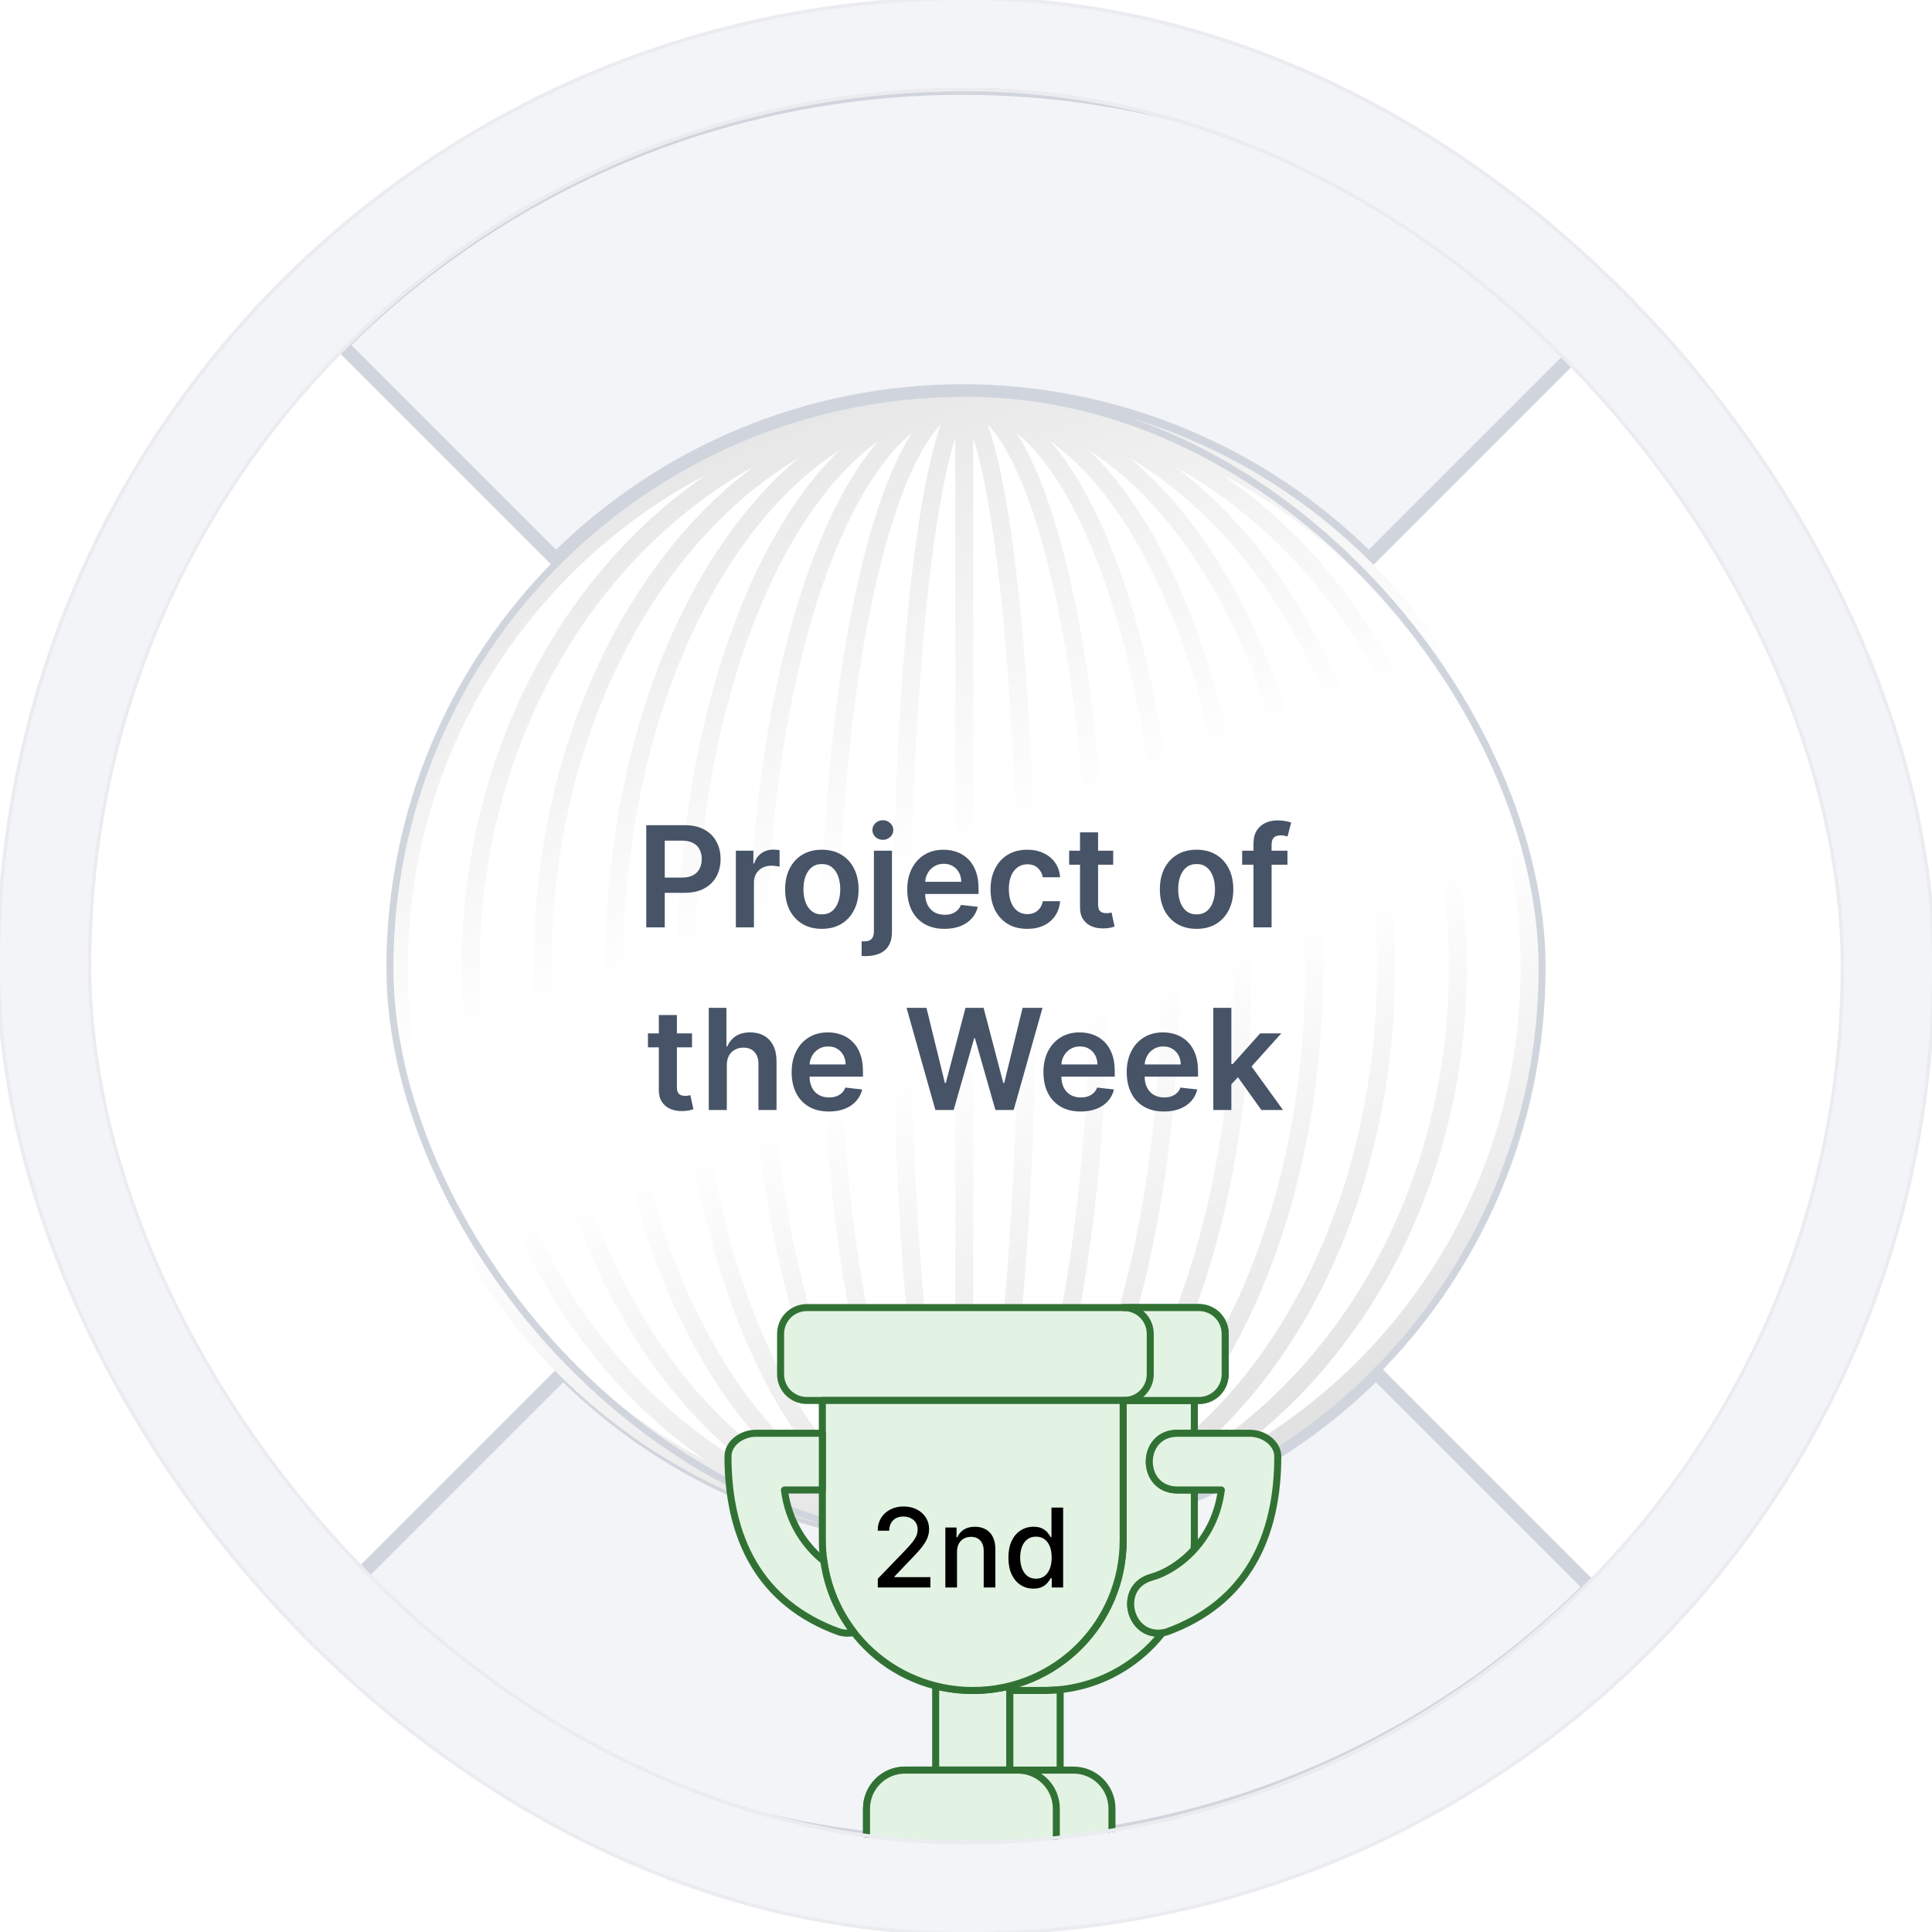<svg width="550" height="550" viewBox="0 0 550 550" fill="none" xmlns="http://www.w3.org/2000/svg">
<rect x="-0.5" y="-0.5" width="551" height="551" rx="275.5" fill="#F2F4F7"/>
<g clip-path="url(#clip0_3249_9180)">
<rect x="25" y="25" width="500" height="500" rx="250" fill="white"/>
<mask id="path-4-outside-1_3249_9180" maskUnits="userSpaceOnUse" x="94.223" y="23" width="362" height="505" fill="black">
<rect fill="white" x="94.223" y="23" width="362" height="505"/>
<path fill-rule="evenodd" clip-rule="evenodd" d="M274 25C207.696 25 144.107 51.339 97.223 98.223L158.305 159.305C188.99 128.621 230.606 111.383 274 111.383C317.394 111.383 359.01 128.621 389.695 159.305L450.777 98.223C403.893 51.339 340.304 25 274 25ZM276 525C342.304 525 405.893 498.661 452.777 451.777L391.695 390.695C361.011 421.379 319.394 438.617 276 438.617C232.606 438.617 190.99 421.379 160.306 390.695L99.224 451.777C146.108 498.661 209.696 525 276 525Z"/>
</mask>
<path fill-rule="evenodd" clip-rule="evenodd" d="M274 25C207.696 25 144.107 51.339 97.223 98.223L158.305 159.305C188.99 128.621 230.606 111.383 274 111.383C317.394 111.383 359.01 128.621 389.695 159.305L450.777 98.223C403.893 51.339 340.304 25 274 25ZM276 525C342.304 525 405.893 498.661 452.777 451.777L391.695 390.695C361.011 421.379 319.394 438.617 276 438.617C232.606 438.617 190.99 421.379 160.306 390.695L99.224 451.777C146.108 498.661 209.696 525 276 525Z" fill="#F2F4F7"/>
<path d="M97.223 98.223L95.809 96.809L94.395 98.223L95.809 99.637L97.223 98.223ZM274 25V27V25ZM158.305 159.305L156.891 160.719L158.305 162.133L159.72 160.719L158.305 159.305ZM274 111.383V109.383V111.383ZM389.695 159.305L388.28 160.719L389.695 162.133L391.109 160.719L389.695 159.305ZM450.777 98.223L452.191 99.637L453.605 98.223L452.191 96.808L450.777 98.223ZM452.777 451.777L454.191 453.191L455.605 451.777L454.191 450.362L452.777 451.777ZM276 525V527V525ZM391.695 390.695L393.109 389.28L391.695 387.866L390.281 389.28L391.695 390.695ZM276 438.617V440.617V438.617ZM160.306 390.695L161.72 389.28L160.306 387.866L158.892 389.28L160.306 390.695ZM99.224 451.777L97.809 450.363L96.395 451.777L97.809 453.191L99.224 451.777ZM98.638 99.637C145.147 53.128 208.226 27 274 27V23C207.165 23 143.068 49.549 95.809 96.809L98.638 99.637ZM159.72 157.891L98.638 96.809L95.809 99.637L156.891 160.719L159.72 157.891ZM274 109.383C230.076 109.383 187.95 126.832 156.891 157.891L159.72 160.719C190.029 130.41 231.137 113.383 274 113.383V109.383ZM391.109 157.891C360.05 126.831 317.924 109.383 274 109.383V113.383C316.863 113.383 357.971 130.41 388.28 160.719L391.109 157.891ZM449.362 96.808L388.28 157.891L391.109 160.719L452.191 99.637L449.362 96.808ZM274 27C339.774 27 402.853 53.128 449.362 99.637L452.191 96.808C404.932 49.549 340.835 23 274 23V27ZM451.363 450.362C404.854 496.871 341.774 523 276 523V527C342.835 527 406.932 500.45 454.191 453.191L451.363 450.362ZM390.281 392.109L451.363 453.191L454.191 450.362L393.109 389.28L390.281 392.109ZM276 440.617C319.925 440.617 362.05 423.168 393.109 392.109L390.281 389.28C359.972 419.589 318.864 436.617 276 436.617V440.617ZM158.892 392.109C189.951 423.168 232.076 440.617 276 440.617V436.617C233.137 436.617 192.029 419.589 161.72 389.28L158.892 392.109ZM100.638 453.191L161.72 392.109L158.892 389.28L97.809 450.363L100.638 453.191ZM276 523C210.227 523 147.147 496.872 100.638 450.363L97.809 453.191C145.069 500.45 209.166 527 276 527V523Z" fill="#D0D5DD" mask="url(#path-4-outside-1_3249_9180)"/>
<rect x="111" y="112" width="328" height="327" rx="163.5" fill="white"/>
<path fill-rule="evenodd" clip-rule="evenodd" d="M438 275.5C438 185.201 364.799 112 274.5 112C184.201 112 111 185.201 111 275.5C111 365.799 184.201 439 274.5 439C364.799 439 438 365.799 438 275.5ZM254.062 275.5C254.062 347.252 259.84 408.21 267.876 430.222C266.359 428.649 264.719 426.48 262.988 423.552C258.456 415.885 254.198 404.45 250.554 389.873C243.285 360.797 238.734 320.357 238.734 275.5C238.734 230.643 243.285 190.203 250.554 161.127C254.198 146.55 258.456 135.115 262.988 127.448C264.719 124.52 266.359 122.351 267.876 120.778C259.84 142.79 254.062 203.748 254.062 275.5ZM286.012 423.552C284.281 426.48 282.641 428.649 281.124 430.222C289.16 408.21 294.938 347.252 294.938 275.5C294.938 203.748 289.16 142.79 281.124 120.778C282.641 122.351 284.281 124.52 286.012 127.448C290.544 135.115 294.802 146.55 298.446 161.127C305.715 190.203 310.266 230.643 310.266 275.5C310.266 320.357 305.715 360.797 298.446 389.873C294.802 404.45 290.544 415.885 286.012 423.552ZM259.574 427.756C257.871 426.348 256.164 424.687 254.458 422.762C247.684 415.122 241.352 403.777 235.93 389.318C225.1 360.438 218.297 320.199 218.297 275.5C218.297 230.801 225.1 190.562 235.93 161.682C241.352 147.223 247.684 135.878 254.458 128.238C256.164 126.313 257.871 124.652 259.574 123.244C244.381 147.092 233.625 206.272 233.625 275.5C233.625 344.728 244.381 403.908 259.574 427.756ZM289.426 427.756C291.129 426.348 292.836 424.687 294.542 422.762C301.316 415.122 307.648 403.777 313.07 389.318C323.9 360.438 330.703 320.199 330.703 275.5C330.703 230.801 323.9 190.562 313.07 161.682C307.648 147.223 301.316 135.878 294.542 128.238C292.836 126.313 291.129 124.652 289.426 123.244C304.619 147.092 315.375 206.272 315.375 275.5C315.375 344.728 304.619 403.908 289.426 427.756ZM221.264 388.827C229.563 405.424 239.362 417.768 249.893 425.3C228.283 400.021 213.188 342.461 213.188 275.5C213.188 208.539 228.283 150.979 249.893 125.7C239.362 133.232 229.563 145.576 221.264 162.173C206.895 190.912 197.859 230.972 197.859 275.5C197.859 320.028 206.895 360.088 221.264 388.827ZM327.736 388.827C319.437 405.424 309.638 417.768 299.107 425.3C320.717 400.021 335.812 342.461 335.812 275.5C335.812 208.539 320.717 150.979 299.107 125.7C309.638 133.232 319.437 145.576 327.736 162.173C342.105 190.912 351.141 230.972 351.141 275.5C351.141 320.028 342.105 360.088 327.736 388.827ZM239.101 422.919C227.001 415.127 215.945 403.395 206.575 388.404C188.666 359.749 177.422 319.845 177.422 275.5C177.422 231.155 188.666 191.251 206.575 162.596C215.945 147.605 227.001 135.873 239.101 128.081C211.678 154.469 192.75 210.564 192.75 275.5C192.75 340.436 211.678 396.531 239.101 422.919ZM309.899 422.919C321.999 415.127 333.055 403.395 342.425 388.404C360.334 359.749 371.578 319.845 371.578 275.5C371.578 231.155 360.334 191.251 342.425 162.596C333.055 147.605 321.999 135.873 309.899 128.081C337.322 154.469 356.25 210.564 356.25 275.5C356.25 340.436 337.322 396.531 309.899 422.919ZM191.879 388.046C202.108 401.685 214.108 412.737 227.321 420.569C194.631 393.297 172.312 338.569 172.312 275.5C172.312 212.431 194.631 157.703 227.321 130.431C214.108 138.263 202.108 149.315 191.879 162.954C170.412 191.575 156.984 231.349 156.984 275.5C156.984 319.651 170.412 359.425 191.879 388.046ZM357.121 388.046C346.892 401.686 334.892 412.737 321.679 420.569C354.369 393.297 376.688 338.569 376.688 275.5C376.688 212.431 354.369 157.703 321.679 130.431C334.892 138.263 346.892 149.315 357.121 162.954C378.588 191.575 392.016 231.349 392.016 275.5C392.016 319.651 378.588 359.425 357.121 388.046ZM214.524 418.142C168.571 392.617 136.547 338.65 136.547 275.5C136.547 212.351 168.571 158.383 214.524 132.858C177.135 160.865 151.875 214.249 151.875 275.5C151.875 336.751 177.136 390.135 214.524 418.142ZM334.476 418.142C380.429 392.617 412.453 338.65 412.453 275.5C412.453 212.35 380.429 158.383 334.476 132.858C371.864 160.865 397.125 214.249 397.125 275.5C397.125 336.751 371.864 390.135 334.476 418.142ZM116.109 275.5C116.109 336.548 150.647 389.53 201.249 415.971C159.438 387.432 131.438 335.203 131.438 275.5C131.438 215.797 159.438 163.568 201.249 135.029C150.647 161.47 116.109 214.452 116.109 275.5ZM432.891 275.5C432.891 336.548 398.353 389.53 347.751 415.971C389.562 387.432 417.562 335.203 417.562 275.5C417.562 215.797 389.562 163.568 347.751 135.029C398.353 161.47 432.891 214.452 432.891 275.5ZM283.882 390.478C287.546 361.159 289.828 320.506 289.828 275.5C289.828 230.494 287.546 189.841 283.882 160.522C282.045 145.826 279.884 134.175 277.555 126.297C277.387 125.729 277.221 125.187 277.055 124.67V426.33C277.221 425.813 277.387 425.271 277.555 424.703C279.884 416.825 282.045 405.173 283.882 390.478ZM271.945 124.67V426.33C271.779 425.813 271.613 425.271 271.445 424.703C269.116 416.825 266.955 405.173 265.118 390.478C261.454 361.159 259.172 320.506 259.172 275.5C259.172 230.494 261.454 189.841 265.118 160.522C266.955 145.826 269.116 134.175 271.445 126.297C271.613 125.729 271.779 125.187 271.945 124.67Z" fill="url(#paint0_linear_3249_9180)"/>
<rect x="111" y="112" width="328" height="327" rx="163.5" stroke="#D0D5DD" stroke-width="2"/>
<g clip-path="url(#clip1_3249_9180)">
<path d="M340.007 398.682L319.745 398.684V438.428C319.745 462.144 300.659 481.238 276.946 481.249C279.066 481.249 297.742 481.246 297.997 481.239C311.41 480.994 323.259 474.638 330.929 464.829C321.371 466.234 317.875 451.673 327.892 448.989C331.803 447.864 336.22 445.213 339.913 441.165C339.969 440.262 340.008 439.344 340.008 438.426V424.168H335.386C324.442 424.348 324.442 407.839 335.386 408.02H340.008L340.007 398.682Z" fill="#E3F3E3" stroke="#317234" stroke-width="2" stroke-linecap="round" stroke-linejoin="round"/>
<path d="M266.366 479.943V503.755C266.366 503.808 266.376 503.859 266.378 503.911H287.47C287.472 503.859 287.482 503.808 287.482 503.755V479.943C284.108 480.793 280.572 481.249 276.927 481.249C273.279 481.249 269.742 480.794 266.366 479.943Z" fill="#E3F3E3" stroke="#317234" stroke-width="2" stroke-linecap="round" stroke-linejoin="round"/>
<path d="M229.686 372.244H341.312C345.448 372.244 348.778 375.574 348.778 379.71V391.221C348.778 395.357 345.448 398.687 341.312 398.687H229.686C225.55 398.687 222.22 395.357 222.22 391.221V379.71C222.22 375.574 225.55 372.244 229.686 372.244Z" fill="#E3F3E3" stroke="#317234" stroke-width="2" stroke-linecap="round" stroke-linejoin="round"/>
<path d="M234.106 398.685V438.429C234.106 462.151 253.205 481.249 276.927 481.249C300.649 481.249 319.745 462.151 319.745 438.429V398.685H234.106ZM257.659 503.911C251.576 503.911 246.681 508.807 246.681 514.89V528.755H316.552V514.89C316.552 508.807 311.657 503.911 305.574 503.911H257.659Z" fill="#E3F3E3" stroke="#317234" stroke-width="2" stroke-linecap="round" stroke-linejoin="round"/>
<path d="M257.659 503.911C251.576 503.911 246.681 508.807 246.681 514.889V528.754H300.715V514.889C300.715 508.807 295.819 503.911 289.737 503.911H257.659ZM319.985 372.242C321.019 372.242 322.003 372.45 322.897 372.827C323.79 373.204 324.595 373.749 325.269 374.423C325.944 375.098 326.489 375.902 326.866 376.796C327.243 377.69 327.45 378.673 327.45 379.707V391.219C327.45 392.253 327.243 393.237 326.866 394.13C326.489 395.024 325.944 395.828 325.269 396.503C324.595 397.178 323.79 397.723 322.897 398.099C322.003 398.476 321.019 398.684 319.985 398.684H341.311C345.447 398.684 348.776 395.355 348.776 391.219V379.707C348.776 375.571 345.447 372.242 341.311 372.242H319.985ZM301.802 481.006C300.529 481.143 299.302 481.215 297.998 481.239C297.87 481.243 292.084 481.243 287.483 481.244V503.756C287.483 503.808 287.472 503.859 287.471 503.911H301.79C301.791 503.859 301.802 503.808 301.802 503.756V481.006Z" fill="#E3F3E3" stroke="#317234" stroke-width="2" stroke-linecap="round" stroke-linejoin="round"/>
<path d="M215.183 408.02C211.285 408.021 207.242 410.75 207.242 414.64C207.242 437.38 215.948 456.301 238.922 464.594C240.46 465.006 241.843 465.015 243.081 464.724C238.595 458.95 235.573 451.986 234.524 444.372C229.162 440.086 224.443 433.26 223.317 424.168H234.106V408.02H215.183Z" fill="#E3F3E3" stroke="#317234" stroke-width="2" stroke-linecap="round" stroke-linejoin="round"/>
<path d="M335.387 408.021C324.443 407.841 324.443 424.349 335.387 424.169H347.682C345.964 438.055 335.87 446.697 327.894 448.991C317.49 451.778 321.671 467.385 332.076 464.597C355.05 456.304 363.757 437.381 363.757 414.641C363.757 410.8 359.714 408.022 355.816 408.021H335.387Z" fill="#E3F3E3" stroke="#317234" stroke-width="2" stroke-linecap="round" stroke-linejoin="round"/>
<g filter="url(#filter0_d_3249_9180)">
<path d="M249.893 445.836V443.348L257.59 435.373C258.412 434.506 259.09 433.747 259.623 433.096C260.164 432.437 260.567 431.811 260.834 431.218C261.1 430.626 261.234 429.997 261.234 429.33C261.234 428.575 261.056 427.923 260.701 427.375C260.345 426.82 259.86 426.394 259.246 426.098C258.631 425.794 257.939 425.643 257.168 425.643C256.354 425.643 255.643 425.809 255.036 426.142C254.429 426.476 253.962 426.946 253.636 427.553C253.31 428.16 253.148 428.871 253.148 429.686H249.871C249.871 428.301 250.189 427.09 250.826 426.054C251.463 425.017 252.337 424.213 253.447 423.643C254.558 423.066 255.821 422.777 257.235 422.777C258.664 422.777 259.923 423.062 261.012 423.632C262.108 424.195 262.963 424.965 263.577 425.942C264.192 426.912 264.499 428.008 264.499 429.23C264.499 430.074 264.34 430.9 264.022 431.707C263.711 432.514 263.166 433.414 262.389 434.406C261.611 435.391 260.53 436.587 259.146 437.994L254.625 442.726V442.892H264.866V445.836H249.893ZM272.441 435.706V445.836H269.12V428.775H272.308V431.552H272.519C272.911 430.648 273.526 429.923 274.363 429.375C275.207 428.827 276.27 428.553 277.551 428.553C278.713 428.553 279.731 428.797 280.605 429.286C281.479 429.767 282.157 430.485 282.638 431.441C283.119 432.396 283.36 433.577 283.36 434.984V445.836H280.039V435.384C280.039 434.147 279.717 433.181 279.072 432.485C278.428 431.781 277.543 431.43 276.418 431.43C275.648 431.43 274.963 431.596 274.363 431.929C273.77 432.263 273.3 432.751 272.952 433.396C272.612 434.032 272.441 434.802 272.441 435.706ZM294.201 446.169C292.823 446.169 291.594 445.817 290.513 445.114C289.439 444.403 288.595 443.392 287.981 442.082C287.373 440.764 287.07 439.183 287.07 437.339C287.07 435.495 287.377 433.918 287.992 432.607C288.614 431.296 289.465 430.293 290.546 429.597C291.628 428.901 292.853 428.553 294.223 428.553C295.282 428.553 296.133 428.73 296.778 429.086C297.429 429.434 297.933 429.841 298.288 430.308C298.651 430.774 298.933 431.185 299.133 431.541H299.332V423.088H302.654V445.836H299.41V443.181H299.133C298.933 443.544 298.644 443.959 298.266 444.425C297.896 444.892 297.385 445.299 296.733 445.647C296.082 445.995 295.237 446.169 294.201 446.169ZM294.934 443.337C295.889 443.337 296.696 443.085 297.355 442.581C298.022 442.07 298.525 441.363 298.866 440.46C299.214 439.557 299.388 438.505 299.388 437.305C299.388 436.121 299.218 435.084 298.877 434.195C298.536 433.307 298.037 432.614 297.378 432.118C296.718 431.622 295.904 431.374 294.934 431.374C293.934 431.374 293.101 431.633 292.435 432.152C291.768 432.67 291.265 433.377 290.924 434.273C290.591 435.169 290.424 436.18 290.424 437.305C290.424 438.446 290.595 439.471 290.935 440.382C291.276 441.293 291.779 442.015 292.446 442.548C293.12 443.074 293.949 443.337 294.934 443.337Z" fill="black"/>
</g>
</g>
<path d="M183.971 264V234.909H194.88C197.115 234.909 198.99 235.326 200.505 236.159C202.03 236.992 203.18 238.138 203.957 239.597C204.743 241.045 205.136 242.693 205.136 244.54C205.136 246.405 204.743 248.062 203.957 249.511C203.171 250.96 202.011 252.101 200.477 252.935C198.942 253.759 197.053 254.17 194.809 254.17H187.579V249.838H194.099C195.406 249.838 196.476 249.611 197.309 249.156C198.142 248.702 198.758 248.077 199.156 247.281C199.563 246.486 199.766 245.572 199.766 244.54C199.766 243.508 199.563 242.598 199.156 241.812C198.758 241.027 198.138 240.416 197.295 239.98C196.461 239.535 195.387 239.312 194.07 239.312H189.241V264H183.971ZM209.486 264V242.182H214.472V245.818H214.699C215.097 244.559 215.778 243.588 216.744 242.906C217.72 242.215 218.832 241.869 220.082 241.869C220.366 241.869 220.684 241.884 221.034 241.912C221.394 241.931 221.692 241.964 221.929 242.011V246.741C221.711 246.666 221.366 246.599 220.892 246.543C220.428 246.476 219.978 246.443 219.543 246.443C218.605 246.443 217.762 246.647 217.014 247.054C216.276 247.452 215.693 248.006 215.267 248.716C214.841 249.426 214.628 250.245 214.628 251.173V264H209.486ZM233.964 264.426C231.833 264.426 229.987 263.957 228.424 263.02C226.862 262.082 225.649 260.771 224.788 259.085C223.935 257.4 223.509 255.43 223.509 253.176C223.509 250.922 223.935 248.948 224.788 247.253C225.649 245.558 226.862 244.241 228.424 243.304C229.987 242.366 231.833 241.898 233.964 241.898C236.094 241.898 237.941 242.366 239.504 243.304C241.066 244.241 242.273 245.558 243.126 247.253C243.987 248.948 244.418 250.922 244.418 253.176C244.418 255.43 243.987 257.4 243.126 259.085C242.273 260.771 241.066 262.082 239.504 263.02C237.941 263.957 236.094 264.426 233.964 264.426ZM233.992 260.307C235.147 260.307 236.113 259.99 236.89 259.355C237.666 258.711 238.244 257.849 238.623 256.77C239.011 255.69 239.205 254.488 239.205 253.162C239.205 251.827 239.011 250.619 238.623 249.54C238.244 248.451 237.666 247.584 236.89 246.94C236.113 246.296 235.147 245.974 233.992 245.974C232.808 245.974 231.824 246.296 231.038 246.94C230.261 247.584 229.679 248.451 229.29 249.54C228.912 250.619 228.722 251.827 228.722 253.162C228.722 254.488 228.912 255.69 229.29 256.77C229.679 257.849 230.261 258.711 231.038 259.355C231.824 259.99 232.808 260.307 233.992 260.307ZM248.783 242.182H253.925V265.25C253.925 266.822 253.626 268.119 253.03 269.142C252.433 270.165 251.571 270.927 250.445 271.429C249.318 271.931 247.949 272.182 246.339 272.182C246.15 272.182 245.975 272.177 245.814 272.168C245.653 272.168 245.478 272.163 245.288 272.153V267.963C245.43 267.973 245.558 267.977 245.672 267.977C245.786 267.987 245.904 267.991 246.027 267.991C247.012 267.991 247.717 267.75 248.143 267.267C248.57 266.794 248.783 266.098 248.783 265.179V242.182ZM251.339 239.085C250.516 239.085 249.81 238.815 249.223 238.276C248.645 237.726 248.357 237.068 248.357 236.301C248.357 235.525 248.645 234.866 249.223 234.327C249.81 233.777 250.516 233.503 251.339 233.503C252.154 233.503 252.85 233.777 253.428 234.327C254.015 234.866 254.308 235.525 254.308 236.301C254.308 237.068 254.015 237.726 253.428 238.276C252.85 238.815 252.154 239.085 251.339 239.085ZM268.871 264.426C266.684 264.426 264.795 263.972 263.204 263.062C261.622 262.144 260.406 260.847 259.553 259.17C258.701 257.485 258.275 255.501 258.275 253.219C258.275 250.974 258.701 249.005 259.553 247.31C260.415 245.605 261.618 244.279 263.161 243.332C264.705 242.376 266.518 241.898 268.602 241.898C269.946 241.898 271.215 242.116 272.408 242.551C273.611 242.977 274.672 243.64 275.59 244.54C276.518 245.439 277.247 246.585 277.778 247.977C278.308 249.36 278.573 251.008 278.573 252.92V254.497H260.69V251.031H273.644C273.635 250.046 273.422 249.17 273.005 248.403C272.588 247.627 272.006 247.016 271.258 246.571C270.519 246.126 269.657 245.903 268.673 245.903C267.621 245.903 266.698 246.159 265.903 246.67C265.107 247.172 264.487 247.835 264.042 248.659C263.606 249.473 263.384 250.368 263.374 251.344V254.369C263.374 255.638 263.606 256.727 264.07 257.636C264.534 258.536 265.183 259.227 266.016 259.71C266.85 260.184 267.825 260.42 268.942 260.42C269.691 260.42 270.368 260.316 270.974 260.108C271.58 259.89 272.105 259.573 272.55 259.156C272.996 258.74 273.332 258.223 273.559 257.608L278.36 258.148C278.057 259.417 277.479 260.525 276.627 261.472C275.784 262.409 274.705 263.138 273.388 263.659C272.072 264.17 270.567 264.426 268.871 264.426ZM292.44 264.426C290.262 264.426 288.392 263.948 286.83 262.991C285.277 262.035 284.079 260.714 283.236 259.028C282.402 257.333 281.986 255.383 281.986 253.176C281.986 250.96 282.412 249.005 283.264 247.31C284.116 245.605 285.319 244.279 286.872 243.332C288.435 242.376 290.281 241.898 292.412 241.898C294.183 241.898 295.75 242.224 297.114 242.878C298.487 243.522 299.58 244.436 300.395 245.619C301.209 246.794 301.673 248.167 301.787 249.739H296.872C296.673 248.687 296.2 247.812 295.452 247.111C294.713 246.401 293.723 246.045 292.483 246.045C291.432 246.045 290.509 246.33 289.713 246.898C288.918 247.456 288.297 248.261 287.852 249.312C287.417 250.364 287.199 251.623 287.199 253.091C287.199 254.578 287.417 255.856 287.852 256.926C288.288 257.987 288.899 258.806 289.685 259.384C290.48 259.952 291.413 260.236 292.483 260.236C293.241 260.236 293.918 260.094 294.514 259.81C295.12 259.516 295.627 259.095 296.034 258.545C296.441 257.996 296.721 257.329 296.872 256.543H301.787C301.664 258.086 301.209 259.455 300.423 260.648C299.637 261.831 298.567 262.759 297.213 263.432C295.859 264.095 294.268 264.426 292.44 264.426ZM316.904 242.182V246.159H304.362V242.182H316.904ZM307.458 236.955H312.6V257.438C312.6 258.129 312.704 258.659 312.913 259.028C313.13 259.388 313.415 259.634 313.765 259.767C314.115 259.9 314.504 259.966 314.93 259.966C315.252 259.966 315.545 259.942 315.81 259.895C316.085 259.848 316.293 259.805 316.435 259.767L317.302 263.787C317.027 263.882 316.634 263.986 316.123 264.099C315.621 264.213 315.005 264.279 314.276 264.298C312.988 264.336 311.828 264.142 310.796 263.716C309.764 263.28 308.945 262.608 308.339 261.699C307.742 260.79 307.449 259.653 307.458 258.29V236.955ZM340.643 264.426C338.513 264.426 336.666 263.957 335.104 263.02C333.541 262.082 332.329 260.771 331.467 259.085C330.615 257.4 330.189 255.43 330.189 253.176C330.189 250.922 330.615 248.948 331.467 247.253C332.329 245.558 333.541 244.241 335.104 243.304C336.666 242.366 338.513 241.898 340.643 241.898C342.774 241.898 344.621 242.366 346.183 243.304C347.746 244.241 348.953 245.558 349.805 247.253C350.667 248.948 351.098 250.922 351.098 253.176C351.098 255.43 350.667 257.4 349.805 259.085C348.953 260.771 347.746 262.082 346.183 263.02C344.621 263.957 342.774 264.426 340.643 264.426ZM340.672 260.307C341.827 260.307 342.793 259.99 343.57 259.355C344.346 258.711 344.924 257.849 345.303 256.77C345.691 255.69 345.885 254.488 345.885 253.162C345.885 251.827 345.691 250.619 345.303 249.54C344.924 248.451 344.346 247.584 343.57 246.94C342.793 246.296 341.827 245.974 340.672 245.974C339.488 245.974 338.503 246.296 337.717 246.94C336.941 247.584 336.358 248.451 335.97 249.54C335.591 250.619 335.402 251.827 335.402 253.162C335.402 254.488 335.591 255.69 335.97 256.77C336.358 257.849 336.941 258.711 337.717 259.355C338.503 259.99 339.488 260.307 340.672 260.307ZM366.513 242.182V246.159H353.616V242.182H366.513ZM356.84 264V240.122C356.84 238.654 357.143 237.433 357.749 236.457C358.365 235.482 359.189 234.753 360.221 234.27C361.253 233.787 362.399 233.545 363.658 233.545C364.549 233.545 365.339 233.616 366.031 233.759C366.722 233.901 367.233 234.028 367.565 234.142L366.542 238.119C366.324 238.053 366.049 237.987 365.718 237.92C365.387 237.845 365.017 237.807 364.61 237.807C363.654 237.807 362.977 238.039 362.579 238.503C362.191 238.957 361.996 239.611 361.996 240.463V264H356.84ZM197.002 294.182V298.159H184.459V294.182H197.002ZM187.556 288.955H192.698V309.438C192.698 310.129 192.802 310.659 193.01 311.028C193.228 311.388 193.512 311.634 193.863 311.767C194.213 311.9 194.601 311.966 195.027 311.966C195.349 311.966 195.643 311.942 195.908 311.895C196.183 311.848 196.391 311.805 196.533 311.767L197.4 315.787C197.125 315.882 196.732 315.986 196.221 316.099C195.719 316.213 195.103 316.279 194.374 316.298C193.086 316.336 191.926 316.142 190.894 315.716C189.862 315.28 189.042 314.608 188.436 313.699C187.84 312.79 187.546 311.653 187.556 310.29V288.955ZM206.913 303.216V316H201.771V286.909H206.799V297.889H207.055C207.566 296.658 208.357 295.687 209.427 294.977C210.507 294.258 211.88 293.898 213.547 293.898C215.062 293.898 216.383 294.215 217.51 294.849C218.636 295.484 219.508 296.412 220.123 297.634C220.748 298.855 221.061 300.347 221.061 302.108V316H215.919V302.903C215.919 301.436 215.54 300.295 214.782 299.48C214.034 298.656 212.983 298.244 211.629 298.244C210.72 298.244 209.905 298.443 209.186 298.841C208.475 299.229 207.917 299.793 207.51 300.531C207.112 301.27 206.913 302.165 206.913 303.216ZM235.961 316.426C233.774 316.426 231.885 315.972 230.294 315.062C228.712 314.144 227.495 312.847 226.643 311.17C225.791 309.485 225.365 307.501 225.365 305.219C225.365 302.974 225.791 301.005 226.643 299.31C227.505 297.605 228.708 296.279 230.251 295.332C231.795 294.376 233.608 293.898 235.691 293.898C237.036 293.898 238.305 294.116 239.498 294.551C240.701 294.977 241.761 295.64 242.68 296.54C243.608 297.439 244.337 298.585 244.868 299.977C245.398 301.36 245.663 303.008 245.663 304.92V306.497H227.779V303.031H240.734C240.725 302.046 240.511 301.17 240.095 300.403C239.678 299.627 239.096 299.016 238.348 298.571C237.609 298.126 236.747 297.903 235.762 297.903C234.711 297.903 233.788 298.159 232.993 298.67C232.197 299.172 231.577 299.835 231.132 300.659C230.696 301.473 230.474 302.368 230.464 303.344V306.369C230.464 307.638 230.696 308.727 231.16 309.636C231.624 310.536 232.273 311.227 233.106 311.71C233.94 312.184 234.915 312.42 236.032 312.42C236.78 312.42 237.458 312.316 238.064 312.108C238.67 311.89 239.195 311.573 239.64 311.156C240.085 310.74 240.422 310.223 240.649 309.608L245.45 310.148C245.147 311.417 244.569 312.525 243.717 313.472C242.874 314.409 241.795 315.138 240.478 315.659C239.162 316.17 237.656 316.426 235.961 316.426ZM266.284 316L258.074 286.909H263.742L268.983 308.287H269.253L274.85 286.909H280.006L285.617 308.301H285.873L291.114 286.909H296.782L288.571 316H283.373L277.549 295.588H277.321L271.483 316H266.284ZM307.641 316.426C305.453 316.426 303.564 315.972 301.973 315.062C300.392 314.144 299.175 312.847 298.323 311.17C297.471 309.485 297.044 307.501 297.044 305.219C297.044 302.974 297.471 301.005 298.323 299.31C299.185 297.605 300.387 296.279 301.931 295.332C303.474 294.376 305.288 293.898 307.371 293.898C308.716 293.898 309.985 294.116 311.178 294.551C312.381 294.977 313.441 295.64 314.36 296.54C315.288 297.439 316.017 298.585 316.547 299.977C317.078 301.36 317.343 303.008 317.343 304.92V306.497H299.459V303.031H312.414C312.404 302.046 312.191 301.17 311.775 300.403C311.358 299.627 310.775 299.016 310.027 298.571C309.289 298.126 308.427 297.903 307.442 297.903C306.391 297.903 305.468 298.159 304.672 298.67C303.877 299.172 303.257 299.835 302.811 300.659C302.376 301.473 302.153 302.368 302.144 303.344V306.369C302.144 307.638 302.376 308.727 302.84 309.636C303.304 310.536 303.953 311.227 304.786 311.71C305.619 312.184 306.595 312.42 307.712 312.42C308.46 312.42 309.137 312.316 309.743 312.108C310.349 311.89 310.875 311.573 311.32 311.156C311.765 310.74 312.101 310.223 312.328 309.608L317.13 310.148C316.827 311.417 316.249 312.525 315.397 313.472C314.554 314.409 313.474 315.138 312.158 315.659C310.842 316.17 309.336 316.426 307.641 316.426ZM331.352 316.426C329.164 316.426 327.275 315.972 325.684 315.062C324.103 314.144 322.886 312.847 322.034 311.17C321.181 309.485 320.755 307.501 320.755 305.219C320.755 302.974 321.181 301.005 322.034 299.31C322.895 297.605 324.098 296.279 325.642 295.332C327.185 294.376 328.999 293.898 331.082 293.898C332.427 293.898 333.696 294.116 334.889 294.551C336.092 294.977 337.152 295.64 338.071 296.54C338.999 297.439 339.728 298.585 340.258 299.977C340.788 301.36 341.054 303.008 341.054 304.92V306.497H323.17V303.031H336.125C336.115 302.046 335.902 301.17 335.485 300.403C335.069 299.627 334.486 299.016 333.738 298.571C333 298.126 332.138 297.903 331.153 297.903C330.102 297.903 329.179 298.159 328.383 298.67C327.588 299.172 326.967 299.835 326.522 300.659C326.087 301.473 325.864 302.368 325.855 303.344V306.369C325.855 307.638 326.087 308.727 326.551 309.636C327.015 310.536 327.663 311.227 328.497 311.71C329.33 312.184 330.306 312.42 331.423 312.42C332.171 312.42 332.848 312.316 333.454 312.108C334.06 311.89 334.586 311.573 335.031 311.156C335.476 310.74 335.812 310.223 336.039 309.608L340.841 310.148C340.538 311.417 339.96 312.525 339.108 313.472C338.265 314.409 337.185 315.138 335.869 315.659C334.553 316.17 333.047 316.426 331.352 316.426ZM350.091 309.153L350.077 302.946H350.901L358.742 294.182H364.75L355.105 304.92H354.04L350.091 309.153ZM345.404 316V286.909H350.546V316H345.404ZM359.097 316L351.995 306.071L355.461 302.449L365.248 316H359.097Z" fill="#475467"/>
</g>
<rect x="25.5" y="25.5" width="499" height="499" rx="249.5" stroke="#EAECF0"/>
<rect x="-0.5" y="-0.5" width="551" height="551" rx="275.5" stroke="#EAECF0"/>
<defs>
<filter id="filter0_d_3249_9180" x="242.051" y="421.039" width="68.422" height="39.031" filterUnits="userSpaceOnUse" color-interpolation-filters="sRGB">
<feFlood flood-opacity="0" result="BackgroundImageFix"/>
<feColorMatrix in="SourceAlpha" type="matrix" values="0 0 0 0 0 0 0 0 0 0 0 0 0 0 0 0 0 0 127 0" result="hardAlpha"/>
<feOffset dy="6.082"/>
<feGaussianBlur stdDeviation="3.91"/>
<feComposite in2="hardAlpha" operator="out"/>
<feColorMatrix type="matrix" values="0 0 0 0 0 0 0 0 0 0 0 0 0 0 0 0 0 0 0.2 0"/>
<feBlend mode="normal" in2="BackgroundImageFix" result="effect1_dropShadow_3249_9180"/>
<feBlend mode="normal" in="SourceGraphic" in2="effect1_dropShadow_3249_9180" result="shape"/>
</filter>
<linearGradient id="paint0_linear_3249_9180" x1="205.523" y1="127.328" x2="328.148" y2="449.219" gradientUnits="userSpaceOnUse">
<stop stop-color="#E7E7E7"/>
<stop offset="0.389" stop-color="white"/>
<stop offset="0.535" stop-color="white"/>
<stop offset="1" stop-color="#DCDCDC"/>
</linearGradient>
<clipPath id="clip0_3249_9180">
<rect x="25" y="25" width="500" height="500" rx="250" fill="white"/>
</clipPath>
<clipPath id="clip1_3249_9180">
<rect width="159" height="159" fill="white" transform="translate(206 371)"/>
</clipPath>
</defs>
</svg>
